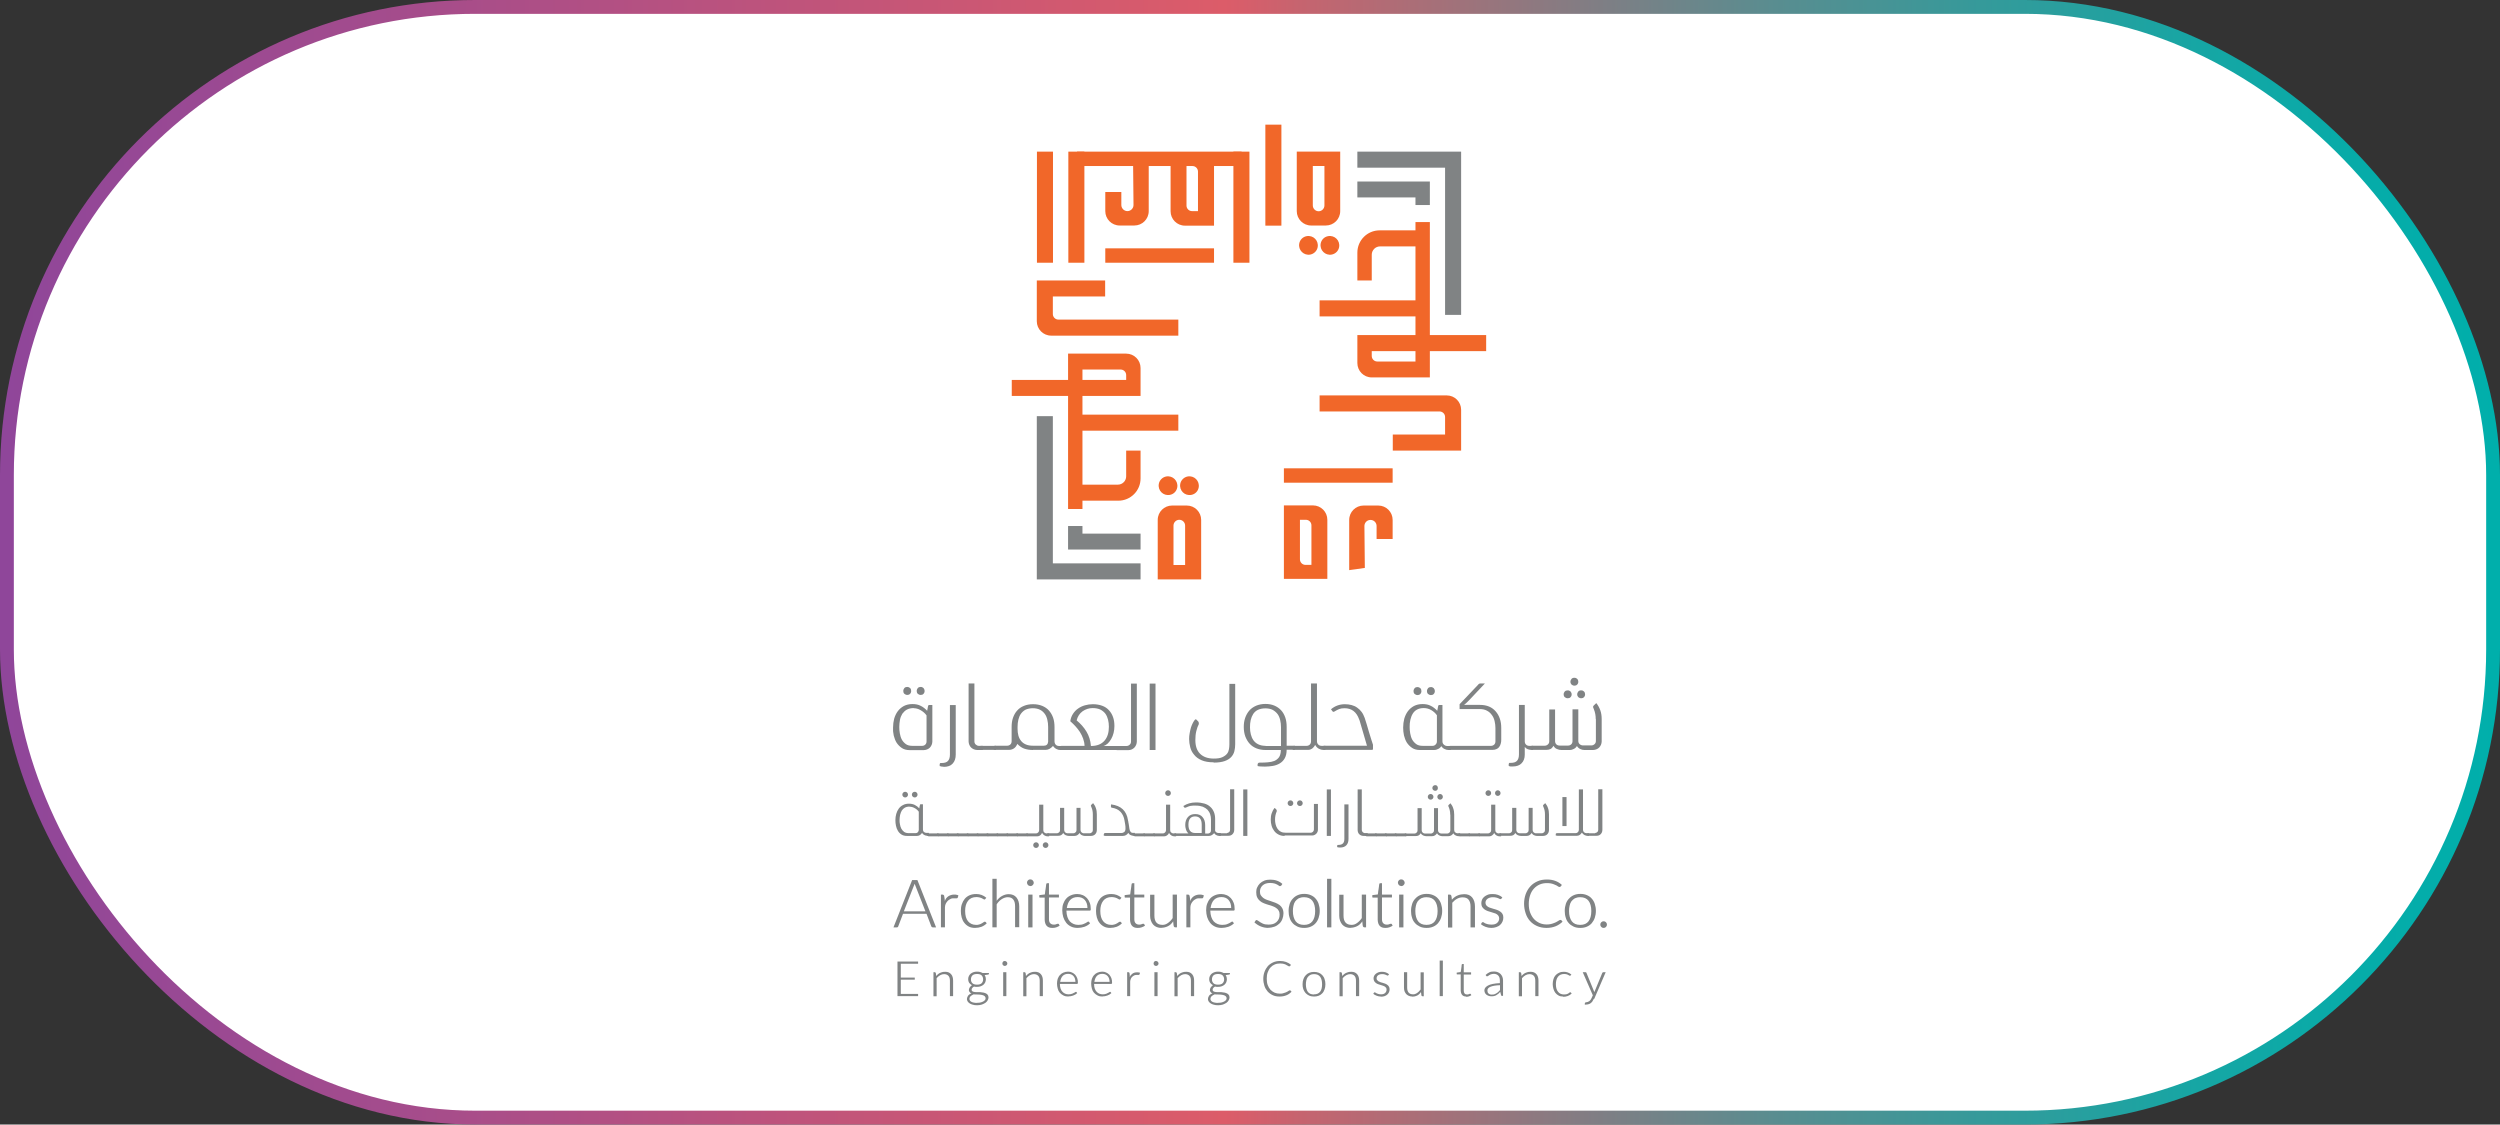 <svg xmlns="http://www.w3.org/2000/svg" xmlns:xlink="http://www.w3.org/1999/xlink" id="a" width="180.7" height="81.28" viewBox="0 0 180.7 81.28"><rect x="0" y="0" width="180.7" height="81.28" fill="#333333" stroke="none"/><defs><linearGradient id="b" x1="0" y1="556.64" x2="180.7" y2="556.64" gradientTransform="translate(0 -516)" gradientUnits="userSpaceOnUse"><stop offset="0" stop-color="#8f469a"></stop><stop offset=".16" stop-color="#a44c8c"></stop><stop offset=".49" stop-color="#dc5c69"></stop><stop offset=".52" stop-color="#c6646f"></stop><stop offset=".62" stop-color="#8a7a81"></stop><stop offset=".71" stop-color="#598d90"></stop><stop offset=".8" stop-color="#329b9b"></stop><stop offset=".88" stop-color="#16a6a4"></stop><stop offset=".95" stop-color="#05aca9"></stop><stop offset="1" stop-color="#00afab"></stop></linearGradient><clipPath id="c"><rect x="64.55" y="8.62" width="51.6" height="64.04" fill="none"></rect></clipPath></defs><rect x=".5" y=".5" width="179.7" height="80.28" rx="33.84" ry="33.84" fill="#fff" stroke="url(#b)" stroke-miterlimit="10"></rect><g clip-path="url(#c)"><path d="M95.94,41.84h-3.14v-5.31h2.1c.58,0,1.04.47,1.04,1.04v4.27ZM94.36,40.83h.43v-2.86c0-.22-.18-.4-.4-.4h-.43v2.86c0,.22.18.4.4.4" fill="#f16729"></path><path d="M86.82,41.88h-3.14v-4.3c0-.58.47-1.04,1.04-1.04h1.06c.58,0,1.04.47,1.04,1.04v4.3ZM84.83,40.84h.83v-2.85c0-.23-.19-.42-.42-.42s-.42.19-.42.42v2.85Z" fill="#f16729"></path><path d="M97.52,41.2v-3.62c0-.58.47-1.04,1.04-1.04h1.06c.58,0,1.04.47,1.04,1.04v1.38h-1.16v-.94c0-.24-.19-.44-.44-.44s-.44.2-.44.44l.03,3.03-1.15.16Z" fill="#f16729"></path><path d="M86.11,35.77c-.48.09-.89-.32-.8-.8.05-.27.27-.48.53-.53.47-.09.89.32.8.8-.05.27-.26.48-.53.53" fill="#f16729"></path><path d="M84.56,35.77c-.48.09-.89-.32-.8-.8.05-.27.27-.48.53-.53.47-.09.89.32.8.8-.05.27-.26.48-.53.53" fill="#f16729"></path><path d="M74.94,20.27h4.94v1.16h-3.78v1.27c0,.22.18.4.4.4h8.67v1.16h-9.19c-.58,0-1.04-.47-1.04-1.04v-2.94Z" fill="#f16729"></path><path d="M77.2,25.56h4.2c.58,0,1.04.47,1.04,1.04v2.02h-4.2v8.17h-1.04v-8.17h-4.07v-1.16h4.07v-1.9ZM81.4,27.46v-.35c0-.22-.18-.4-.4-.4h-2.76v.75h3.16Z" fill="#f16729"></path><path d="M81.4,32.57h1.04v2.01c0,.89-.72,1.61-1.61,1.61h-3.44v-1.16h3.41c.33,0,.6-.27.6-.6v-1.86Z" fill="#f16729"></path><polygon points="74.94 30.08 76.1 30.08 76.1 40.72 82.44 40.72 82.44 41.88 74.94 41.88 74.94 30.08" fill="#808384"></polygon><polygon points="77.2 38.02 78.24 38.02 78.24 38.57 82.44 38.57 82.44 39.72 77.2 39.72 77.2 38.02" fill="#808384"></polygon><rect x="77.62" y="29.97" width="7.55" height="1.16" fill="#f16729"></rect><rect x="92.8" y="33.85" width="7.86" height="1.04" fill="#f16729"></rect><rect x="77.22" y="10.96" width="1.16" height="8.03" fill="#f16729"></rect><rect x="74.95" y="10.96" width="1.16" height="8.03" fill="#f16729"></rect><rect x="89.15" y="10.96" width="1.16" height="8.03" fill="#f16729"></rect><rect x="91.46" y="9.01" width="1.16" height="7.3" fill="#f16729"></rect><rect x="77.85" y="10.96" width="11.89" height="1.04" fill="#f16729"></rect><path d="M84.61,11h3.14v5.31h-2.1c-.58,0-1.04-.47-1.04-1.04v-4.27ZM86.19,12h-.43v2.86c0,.22.18.4.4.4h.43v-2.86c0-.22-.18-.4-.4-.4" fill="#f16729"></path><path d="M93.73,10.96h3.14v4.3c0,.58-.47,1.04-1.04,1.04h-1.06c-.58,0-1.04-.47-1.04-1.04v-4.3ZM95.72,12h-.83v2.85c0,.23.19.42.42.42s.42-.19.42-.42v-2.85Z" fill="#f16729"></path><path d="M83.03,11.64v3.62c0,.58-.47,1.04-1.04,1.04h-1.06c-.58,0-1.04-.47-1.04-1.04v-1.38h1.16v.94c0,.24.2.44.44.44s.44-.2.44-.44l-.03-3.03,1.15-.16Z" fill="#f16729"></path><path d="M94.44,17.07c.48-.09.89.32.8.8-.05.27-.27.48-.53.53-.47.09-.89-.32-.8-.8.05-.27.26-.48.53-.53" fill="#f16729"></path><path d="M95.99,17.07c.48-.09.89.32.8.8-.05.27-.27.48-.53.53-.47.09-.89-.32-.8-.8.05-.27.26-.48.53-.53" fill="#f16729"></path><path d="M105.61,32.57h-4.94v-1.16h3.78v-1.27c0-.22-.18-.4-.4-.4h-8.67v-1.16h9.19c.58,0,1.04.47,1.04,1.04v2.94Z" fill="#f16729"></path><path d="M103.35,27.28h-4.2c-.58,0-1.04-.47-1.04-1.04v-2.02h4.2v-8.17h1.04v8.17h4.07v1.16h-4.07v1.9ZM99.15,25.38v.35c0,.22.18.4.4.4h2.76v-.75h-3.16Z" fill="#f16729"></path><path d="M99.15,20.27h-1.04v-2.01c0-.89.72-1.61,1.61-1.61h3.44v1.16h-3.41c-.33,0-.6.27-.6.6v1.86Z" fill="#f16729"></path><polygon points="105.61 22.76 104.45 22.76 104.45 12.12 98.11 12.12 98.11 10.96 105.61 10.96 105.61 22.76" fill="#808384"></polygon><polygon points="103.35 14.82 102.31 14.82 102.31 14.27 98.11 14.27 98.11 13.12 103.35 13.12 103.35 14.82" fill="#808384"></polygon><rect x="95.38" y="21.71" width="7.55" height="1.16" fill="#f16729"></rect><rect x="79.89" y="17.95" width="7.86" height="1.04" fill="#f16729"></rect><path d="M64.55,52.59c0-.22.03-.44.08-.64.06-.2.14-.38.26-.54.12-.16.26-.28.44-.38.18-.09.38-.14.62-.14s.43.04.6.13c.17.08.33.21.47.36,0,0,0-.02,0-.04,0-.02.01-.05.02-.09,0-.03.01-.07.02-.11,0-.04.02-.07.02-.1,0-.02.01-.04.03-.06.01-.02.03-.02.05-.02h.23v2.64c0,.08-.02.16-.05.24-.03.08-.08.14-.13.2-.05.05-.12.1-.2.13-.08.03-.16.05-.24.05h-1.02c-.22,0-.41-.05-.56-.15-.15-.1-.28-.23-.38-.38-.1-.16-.16-.33-.21-.52-.04-.19-.06-.38-.06-.57M66.05,51.18c-.2,0-.37.04-.5.11-.13.07-.24.18-.33.3-.08.13-.14.28-.17.44-.03.17-.05.34-.05.52,0,.14.01.3.04.46.03.16.07.31.14.44.07.13.17.24.29.33.12.09.28.13.48.13h.7c.09,0,.17-.03.23-.09.06-.06.09-.14.09-.22v-1.89c-.11-.16-.26-.28-.43-.38-.17-.1-.34-.14-.5-.14M65.58,50.23c-.08,0-.15-.03-.21-.08-.06-.06-.08-.12-.08-.2,0-.09.03-.16.08-.22.06-.06.13-.08.21-.08.07,0,.14.03.2.08.06.06.08.13.08.22,0,.08-.03.15-.08.2-.06.06-.12.08-.2.08M66.55,50.23c-.08,0-.15-.03-.21-.08-.06-.06-.08-.12-.08-.2,0-.09.03-.16.08-.22.06-.06.13-.08.21-.08s.14.03.2.08c.05.06.08.13.08.22,0,.08-.03.15-.08.2-.05.06-.12.08-.2.08" fill="#808384"></path><path d="M68.21,55.42c-.11,0-.21-.02-.29-.05v-.14c.02-.05.03-.08.06-.08.03,0,.06,0,.09,0,.21,0,.36-.05.45-.15.09-.1.14-.25.14-.46v-3.58h.42v3.58c0,.27-.07.49-.22.65-.14.16-.36.24-.66.24" fill="#808384"></path><path d="M71.05,54.21h-.42c-.08,0-.16-.02-.24-.05-.08-.03-.14-.08-.2-.13-.05-.05-.1-.12-.13-.2-.03-.08-.05-.16-.05-.24v-4.19h.42v4.19c0,.09.03.16.1.23.07.06.14.09.23.09h.28v.29Z" fill="#808384"></path><path d="M70.92,54.21s-.05,0-.08-.01c-.03,0-.04-.02-.04-.05v-.18s.01-.04.04-.05c.03,0,.05-.01.08-.01h1.07v.29h-1.07Z" fill="#808384"></path><path d="M74.66,54.21c-.21,0-.41-.03-.6-.09-.19-.06-.36-.18-.53-.35-.06.15-.14.26-.25.33-.11.07-.23.1-.34.1h-1.01s-.05,0-.07-.01c-.03,0-.04-.02-.04-.05v-.18s.02-.04.05-.05c.03,0,.05-.01.07-.01h.86c.09,0,.16-.03.23-.09.06-.06.09-.14.09-.23v-1.04c0-.24.03-.46.1-.66s.17-.38.3-.52c.13-.15.29-.26.49-.34.19-.08.41-.12.66-.12s.46.04.66.12c.19.08.36.19.49.34.13.15.23.32.3.52.07.2.1.43.1.68v1.02c0,.1.03.18.09.25.06.06.14.09.24.09h.25v.29h-.17c-.09,0-.18-.02-.27-.07-.1-.05-.18-.12-.25-.22-.17.19-.35.28-.52.28h-.94ZM74.66,51.19c-.2,0-.38.04-.52.1-.14.07-.25.17-.34.29-.09.12-.15.27-.19.43-.04.17-.06.34-.06.53v.14c0,.18.02.34.06.49.04.15.11.28.2.39.09.11.2.19.34.25.14.06.31.09.5.09h.81c.18,0,.28-.1.3-.29v-1.07c0-.18-.02-.36-.06-.52-.04-.17-.1-.31-.19-.43-.09-.12-.2-.22-.34-.29-.14-.07-.32-.11-.53-.11" fill="#808384"></path><path d="M78.39,53.92c0-.18-.04-.36-.1-.53-.06-.17-.14-.33-.24-.49-.1-.15-.21-.29-.33-.42-.12-.13-.24-.24-.36-.35.03-.21.1-.39.2-.54.1-.15.22-.28.37-.38.14-.1.31-.18.49-.23.18-.05.37-.08.57-.08.25,0,.48.04.67.11.2.07.36.18.49.32.13.14.23.3.3.5.07.19.1.41.1.65,0,.17-.02.34-.06.5-.04.16-.1.31-.17.43-.07.13-.16.24-.25.33-.1.09-.2.15-.31.18h1.02v.29h-4.03s-.05,0-.08-.01c-.03,0-.04-.02-.04-.05v-.18s.01-.04.04-.05c.03,0,.05-.01.07-.01h1.63ZM78.85,53.92c.44,0,.76-.13.98-.38.22-.25.32-.59.32-1.01,0-.18-.02-.35-.06-.51-.04-.16-.1-.3-.19-.43-.09-.12-.21-.22-.36-.3-.15-.07-.34-.11-.56-.11-.27,0-.51.08-.73.23-.22.16-.36.38-.43.66.29.24.53.51.71.81s.29.64.32,1.02" fill="#808384"></path><path d="M81.42,53.92c.09,0,.16-.03.23-.09.07-.06.1-.14.1-.23v-4.19h.42v4.19c0,.08-.02.16-.05.24-.03.08-.08.14-.13.2-.05.05-.12.1-.19.13-.07.03-.15.05-.24.05h-.81s-.05,0-.08-.01c-.03,0-.04-.02-.04-.05v-.18s.01-.04.04-.05c.03,0,.05-.01.08-.01h.67Z" fill="#808384"></path><rect x="83.1" y="49.41" width=".42" height="4.8" fill="#808384"></rect><path d="M87.71,55.1c-.34,0-.63-.05-.86-.15-.23-.1-.41-.23-.54-.4-.14-.16-.23-.34-.28-.54-.05-.2-.08-.4-.08-.59,0-.14.01-.29.04-.43.02-.14.06-.28.09-.4.04-.13.09-.24.14-.34.05-.1.11-.19.17-.25h.07l.15.15s.04.06.04.1c0,.01,0,.03,0,.04,0,.01,0,.03,0,.05-.07.13-.13.3-.18.5-.05.2-.07.42-.07.65,0,.43.11.76.34.99.23.23.56.35.99.35.27,0,.47-.03.62-.1.15-.07.26-.15.34-.25.08-.1.12-.21.14-.33.02-.12.03-.23.03-.34v-4.38h.42v4.37c0,.17-.02.34-.06.5-.04.16-.12.3-.23.42s-.27.22-.47.29c-.2.07-.46.11-.78.11" fill="#808384"></path><path d="M92.59,54.21h-1.12c-.24,0-.46-.04-.66-.12-.19-.08-.36-.19-.49-.34-.13-.14-.23-.32-.31-.52-.07-.2-.11-.43-.11-.68s.03-.45.1-.66c.07-.2.17-.38.3-.53.13-.15.29-.26.49-.35.19-.08.42-.13.67-.13s.46.04.65.12c.19.08.35.19.49.34.13.14.23.32.3.52.07.2.1.43.1.68v1.36h.59v.29h-.59c0,.26-.05.46-.14.62-.09.16-.21.28-.36.37-.15.09-.32.15-.5.18-.19.03-.38.05-.57.05-.11,0-.21,0-.31-.01-.1,0-.17-.02-.22-.03v-.14s.03-.07.05-.08c.02-.02.06-.03.13-.03.19,0,.38,0,.55-.02.18-.01.34-.05.48-.1.14-.06.25-.15.34-.27.08-.12.13-.3.13-.52M91.47,53.92h1.12v-1.36c0-.18-.02-.36-.06-.52-.04-.17-.1-.31-.19-.43-.09-.12-.21-.22-.35-.3-.14-.07-.32-.11-.53-.11s-.39.04-.54.11-.26.18-.34.3c-.08.13-.14.27-.18.44-.04.17-.05.35-.05.53s.02.34.06.5c.04.16.1.3.19.43.09.12.2.22.35.29.14.07.32.11.53.11" fill="#808384"></path><path d="M93.55,54.21s-.05,0-.08-.01c-.03,0-.04-.02-.04-.05v-.18s.01-.04.04-.05c.03,0,.05-.01.08-.01h.89c.09,0,.16-.03.23-.09.06-.06.09-.14.09-.23v-4.19h.43v4.17c0,.1.03.18.1.25.06.06.14.09.24.09h.27v.29h-.18c-.1,0-.2-.03-.31-.09-.1-.06-.19-.15-.25-.27-.06.12-.14.21-.22.27-.09.06-.18.09-.27.09h-1.01Z" fill="#808384"></path><path d="M98.81,53.92c-.07-.26-.14-.5-.21-.72-.06-.22-.12-.41-.17-.58-.05-.17-.09-.3-.12-.41-.03-.11-.05-.18-.07-.21-.19-.54-.54-.81-1.06-.81-.15,0-.28.02-.38.06-.1.04-.22.1-.35.18-.02.01-.04.02-.07.02-.02,0-.04,0-.06-.03,0-.01-.03-.04-.06-.08-.03-.04-.05-.07-.06-.07.28-.24.62-.37,1.01-.37.17,0,.32.02.48.06.15.04.29.1.41.19.12.08.23.19.32.31.09.12.16.27.22.43.03.1.08.25.14.44.06.19.11.38.17.58.06.2.11.38.17.55.05.17.09.29.12.37v.32s-.02.05-.06.05h-3.45s-.05,0-.08-.01c-.03,0-.04-.02-.04-.05v-.18s.02-.04.05-.05.05-.01.07-.01h3.07Z" fill="#808384"></path><path d="M104.18,53.92c-.05.09-.12.16-.22.21-.09.05-.19.08-.31.08h-1.02c-.22,0-.41-.05-.56-.15-.15-.1-.28-.23-.38-.38-.1-.16-.16-.33-.21-.52-.04-.19-.06-.38-.06-.57,0-.22.03-.44.08-.64.06-.2.14-.38.26-.54.12-.16.26-.28.44-.38.18-.09.38-.14.62-.14s.43.04.6.13c.17.08.33.21.47.36,0,0,0-.02,0-.04,0-.02.01-.05.02-.09,0-.03.01-.07.02-.11,0-.04.02-.07.02-.1,0-.02.01-.04.03-.06.01-.02.03-.02.05-.02h.23v2.62c0,.1.03.18.1.24.06.06.14.1.24.1h.27v.29h-.18c-.09,0-.18-.02-.28-.07-.1-.05-.18-.12-.25-.22M102.9,51.18c-.19,0-.35.04-.48.11s-.23.17-.31.3c-.08.13-.13.28-.17.44-.04.17-.05.34-.05.52,0,.14.01.3.04.46.03.16.07.31.14.44.07.13.17.24.29.33.12.09.28.13.48.13h.7c.09,0,.17-.03.23-.1.06-.06.09-.14.09-.22v-1.89c-.11-.16-.25-.28-.42-.38-.17-.1-.35-.14-.53-.14M102.46,50.24c-.08,0-.15-.03-.21-.08-.06-.06-.08-.12-.08-.2,0-.09.03-.16.08-.22.06-.06.13-.08.21-.08.07,0,.14.03.2.08.06.06.08.13.08.22,0,.08-.03.15-.08.2-.06.06-.12.08-.2.08M103.43,50.24c-.08,0-.15-.03-.21-.08-.06-.06-.08-.12-.08-.2,0-.09.03-.16.08-.22.06-.06.13-.08.21-.08s.14.03.2.08c.05.06.08.13.08.22,0,.08-.03.15-.08.2-.05.06-.12.08-.2.08" fill="#808384"></path><path d="M104.72,53.97s.01-.04.04-.05c.03,0,.05-.01.08-.01h2.93c.09,0,.16-.03.23-.09.06-.06.09-.14.09-.23v-.96c0-.17-.02-.34-.06-.51-.04-.17-.1-.31-.2-.44-.09-.13-.21-.24-.35-.31-.14-.08-.32-.12-.53-.12h-1.45v-.35l1.33-1.4c.05-.07.11-.1.17-.1h.33l-1.13,1.2s-.07.08-.13.13c-.05.06-.14.13-.25.22h1.16c.24,0,.46.04.65.12.19.08.35.2.48.35.13.15.23.32.3.53.07.2.1.43.1.67v.86c0,.1-.01.19-.04.28-.02.09-.06.16-.11.23-.05.07-.11.12-.19.15-.08.04-.17.06-.28.06h-3.06s-.05,0-.07-.01c-.03,0-.04-.02-.04-.05v-.18Z" fill="#808384"></path><path d="M110.21,53.58c0,.1.03.18.09.24.06.06.14.09.24.09h.27v.29h-.16c-.07,0-.15-.02-.23-.05-.08-.03-.15-.08-.21-.16v.29c0,.06,0,.11,0,.16s0,.09,0,.11c0,.26-.08.47-.23.62-.14.15-.36.23-.64.23-.05,0-.1,0-.15,0-.05,0-.1-.02-.14-.04v-.14c.02-.05.03-.08.06-.08s.06,0,.09,0c.21,0,.36-.05.45-.15.09-.1.14-.25.14-.46v-3.58h.42v2.62Z" fill="#808384"></path><path d="M115.34,51.99c0-.26-.04-.5-.14-.74-.02-.05-.04-.09-.05-.13-.01-.04,0-.08.04-.12l.19-.18c.13.16.22.33.29.52s.1.41.1.65v1.6c0,.08-.02.16-.05.24-.03.08-.08.14-.13.2-.05.05-.12.1-.2.13-.08.03-.16.05-.24.05h-.64c-.09,0-.19-.02-.29-.07-.1-.05-.18-.12-.24-.22-.05.09-.12.16-.22.21-.09.05-.19.08-.3.08h-.61c-.1,0-.2-.02-.31-.07-.11-.04-.19-.12-.25-.23-.07.11-.14.19-.22.23-.08.04-.18.06-.29.06h-1.02s-.05,0-.08-.01c-.03,0-.04-.02-.04-.05v-.18s.02-.04.05-.05c.03,0,.05-.01.07-.01h.89c.09,0,.16-.03.23-.09.07-.06.1-.14.1-.23v-2.3h.42v2.28c0,.1.03.18.09.24.06.06.14.09.25.09h.6c.09,0,.16-.03.23-.09.06-.06.09-.14.09-.23v-2.3h.42v2.28c0,.1.03.18.1.24.07.06.15.09.25.09h.59c.09,0,.16-.03.23-.09.07-.06.1-.14.1-.23v-1.6ZM113.32,50.47c-.09,0-.16-.03-.22-.08-.06-.06-.08-.12-.08-.2,0-.08.03-.15.08-.21.06-.06.13-.08.22-.08.08,0,.14.03.2.08.05.06.08.13.08.21,0,.08-.03.15-.08.2-.05.06-.12.08-.2.08M113.8,49.56c-.08,0-.15-.03-.21-.08-.05-.06-.08-.12-.08-.2,0-.08.03-.15.08-.21.05-.06.12-.08.21-.08s.15.03.2.08c.06.06.08.13.08.21s-.03.15-.08.2c-.06.06-.12.08-.2.08M114.29,50.47c-.08,0-.15-.03-.21-.08-.05-.06-.08-.12-.08-.2,0-.08.03-.15.08-.21.05-.06.12-.08.21-.08s.15.03.2.08c.06.06.08.13.08.21,0,.08-.03.15-.08.2-.06.06-.12.08-.2.08" fill="#808384"></path><path d="M66.64,60.21c-.04.06-.09.11-.15.15-.06.04-.14.06-.21.06h-.72c-.16,0-.29-.03-.4-.1-.11-.07-.2-.16-.26-.27-.07-.11-.11-.23-.14-.37-.03-.13-.04-.27-.04-.4,0-.16.02-.3.06-.45.04-.14.1-.27.18-.38s.18-.2.31-.26c.12-.07.27-.1.43-.1s.3.03.42.09c.12.06.23.14.33.25,0,0,0-.01,0-.03,0-.02,0-.04.01-.06,0-.02,0-.05.02-.08,0-.03.01-.05.01-.07,0-.02,0-.03.02-.04,0-.01.02-.02.04-.02h.16v1.83c0,.07.02.13.07.17.04.04.1.07.17.07h.19v.21h-.13c-.06,0-.13-.02-.19-.05-.07-.03-.13-.08-.17-.16M65.74,58.3c-.13,0-.25.03-.34.08-.09.05-.16.12-.22.21-.05.09-.09.19-.12.31-.02.12-.04.24-.04.37,0,.1,0,.21.03.32.02.11.05.22.1.31.05.09.12.17.2.23.09.06.2.09.34.09h.49c.06,0,.12-.02.16-.07.04-.04.07-.1.07-.16v-1.32c-.08-.11-.18-.2-.3-.26-.12-.07-.24-.1-.37-.1M65.43,57.64c-.06,0-.11-.02-.15-.06-.04-.04-.06-.09-.06-.14,0-.06.02-.11.06-.15.04-.04.09-.06.15-.06.05,0,.1.02.14.06.04.04.06.09.06.15,0,.05-.02.1-.06.14-.04.04-.09.06-.14.06M66.12,57.64c-.06,0-.11-.02-.15-.06-.04-.04-.06-.09-.06-.14,0-.06.02-.11.06-.15.04-.04.09-.06.15-.06s.1.02.14.06c.04.04.06.09.06.15,0,.05-.02.1-.06.14-.04.04-.08.06-.14.06" fill="#808384"></path><path d="M67.09,60.42s-.04,0-.05,0c-.02,0-.03-.02-.03-.03v-.12s0-.03.03-.03c.02,0,.04,0,.05,0h.75v.21h-.75Z" fill="#808384"></path><path d="M67.81,60.42s-.04,0-.05,0c-.02,0-.03-.02-.03-.03v-.12s0-.03.03-.03c.02,0,.04,0,.05,0h.75v.21h-.75Z" fill="#808384"></path><path d="M68.53,60.42s-.04,0-.05,0c-.02,0-.03-.02-.03-.03v-.12s0-.03.03-.03c.02,0,.04,0,.05,0h.75v.21h-.75Z" fill="#808384"></path><path d="M69.24,60.42s-.04,0-.05,0c-.02,0-.03-.02-.03-.03v-.12s0-.03.03-.03c.02,0,.04,0,.05,0h.75v.21h-.75Z" fill="#808384"></path><path d="M69.96,60.42s-.04,0-.05,0c-.02,0-.03-.02-.03-.03v-.12s0-.03.03-.03c.02,0,.04,0,.05,0h.75v.21h-.75Z" fill="#808384"></path><path d="M70.68,60.42s-.04,0-.05,0c-.02,0-.03-.02-.03-.03v-.12s0-.03.03-.03c.02,0,.04,0,.05,0h.75v.21h-.75Z" fill="#808384"></path><path d="M71.39,60.42s-.04,0-.05,0c-.02,0-.03-.02-.03-.03v-.12s0-.03.03-.03c.02,0,.04,0,.05,0h.75v.21h-.75Z" fill="#808384"></path><path d="M72.11,60.42s-.04,0-.05,0c-.02,0-.03-.02-.03-.03v-.12s0-.03.03-.03c.02,0,.04,0,.05,0h.75v.21h-.75Z" fill="#808384"></path><path d="M72.83,60.42s-.04,0-.05,0c-.02,0-.03-.02-.03-.03v-.12s0-.03.03-.03c.02,0,.04,0,.05,0h.75v.21h-.75Z" fill="#808384"></path><path d="M73.54,60.42s-.04,0-.05,0c-.02,0-.03-.02-.03-.03v-.12s0-.03.03-.03c.02,0,.04,0,.05,0h.75v.21h-.75Z" fill="#808384"></path><path d="M74.26,60.42s-.03,0-.05,0c-.02,0-.03-.02-.03-.03v-.12s0-.03.03-.03c.02,0,.04,0,.05,0h.62c.06,0,.11-.02.16-.07.04-.04.07-.1.07-.16v-1.85h.3v1.84c0,.07.02.13.07.17.04.04.1.07.17.07h.18v.21h-.12c-.07,0-.14-.02-.21-.06-.07-.04-.13-.1-.18-.19-.04.09-.09.15-.15.19-.06.04-.12.06-.19.06h-.71ZM74.89,61.29c-.06,0-.11-.02-.15-.06-.04-.04-.06-.09-.06-.14,0-.06.02-.11.06-.15.04-.04.09-.06.15-.06.05,0,.1.02.14.06.04.04.06.09.06.15,0,.05-.02.1-.06.14-.04.04-.09.06-.14.06M75.58,61.29c-.06,0-.11-.02-.15-.06-.04-.04-.06-.09-.06-.14,0-.06.02-.11.06-.15.04-.04.09-.06.15-.06.05,0,.1.02.14.06.04.04.06.09.06.15,0,.05-.02.1-.06.14-.04.04-.09.06-.14.06" fill="#808384"></path><path d="M78.99,58.87c0-.19-.03-.36-.1-.52-.02-.04-.03-.07-.04-.1,0-.03,0-.05.03-.08l.13-.12c.09.11.16.23.2.36.05.13.07.29.07.46v1.12c0,.06-.01.11-.03.17-.02.05-.05.1-.09.14-.04.04-.08.07-.14.09-.05.02-.11.03-.17.03h-.45c-.06,0-.13-.02-.2-.05-.07-.03-.13-.09-.17-.16-.04.06-.09.11-.15.15-.06.04-.13.06-.21.06h-.42c-.07,0-.14-.02-.22-.05-.07-.03-.13-.08-.18-.16-.05.08-.1.13-.16.16-.06.03-.13.04-.21.04h-.71s-.03,0-.05,0-.03-.02-.03-.03v-.12s.01-.03.03-.03c.02,0,.04,0,.05,0h.62c.06,0,.11-.02.16-.07.05-.04.07-.1.07-.16v-1.61h.3v1.6c0,.07.02.12.07.17.04.04.1.07.17.07h.42c.06,0,.11-.02.16-.07.05-.04.07-.1.07-.16v-1.61h.29v1.6c0,.07.02.12.07.17.05.04.1.07.17.07h.42c.06,0,.11-.02.16-.07.05-.04.07-.1.07-.16v-1.12Z" fill="#808384"></path><path d="M79.79,60.29c0-.05.04-.08.1-.08h1.15c.1,0,.17-.03.23-.08.05-.05.08-.13.08-.23s0-.21-.02-.3c-.02-.09-.03-.19-.05-.29-.04-.26-.14-.47-.29-.63-.15-.16-.36-.26-.63-.3-.02,0-.04-.02-.05-.03-.01-.01-.02-.03-.01-.06,0-.02,0-.04,0-.05,0-.02,0-.03,0-.05,0-.02.01-.03.01-.05.36.05.64.16.84.35s.33.45.38.79c0,0,0,.04.02.09,0,.05.02.11.03.17.01.06.02.12.03.19.01.06.02.11.02.15.01.1.04.17.08.23.04.06.1.09.18.09h.14v.21h-.11c-.06,0-.13-.02-.2-.05s-.13-.09-.17-.16c-.04.07-.09.12-.16.16-.07.04-.14.06-.23.06h-1.17s-.07,0-.1,0c-.04,0-.07-.01-.11-.02v-.1Z" fill="#808384"></path><path d="M82,60.42s-.04,0-.05,0c-.02,0-.03-.02-.03-.03v-.12s0-.03.03-.03c.02,0,.04,0,.05,0h.75v.21h-.75Z" fill="#808384"></path><path d="M82.72,60.42s-.04,0-.05,0c-.02,0-.03-.02-.03-.03v-.12s0-.03.03-.03c.02,0,.04,0,.05,0h.75v.21h-.75Z" fill="#808384"></path><path d="M83.43,60.42s-.03,0-.05,0c-.02,0-.03-.02-.03-.03v-.12s.01-.03.03-.03c.02,0,.04,0,.05,0h.62c.06,0,.11-.02.16-.07.04-.04.07-.1.07-.16v-1.85h.3v1.84c0,.07.02.13.07.17.04.04.1.07.17.07h.19v.21h-.13c-.07,0-.14-.02-.21-.06-.07-.04-.13-.1-.17-.19-.04.09-.09.15-.16.19-.06.04-.13.06-.19.06h-.71ZM84.43,57.53c-.06,0-.11-.02-.15-.06-.04-.04-.06-.09-.06-.14,0-.06.02-.11.06-.15.04-.04.09-.06.15-.06.05,0,.1.02.14.06.04.04.06.09.06.15s-.02.1-.06.14c-.04.04-.09.06-.14.06" fill="#808384"></path><path d="M87.82,59.97c0,.07.02.13.07.17.04.04.1.07.17.07h.18v.21h-.12c-.06,0-.13-.02-.19-.05-.07-.03-.13-.08-.17-.15-.12.13-.24.2-.37.2h-2.43s-.03,0-.05,0c-.02,0-.03-.02-.03-.03v-.12s0-.03.03-.03c.02,0,.04,0,.05,0h.94s-.08-.08-.11-.13-.05-.11-.07-.16c-.02-.06-.03-.11-.04-.17,0-.06-.01-.11-.01-.15,0-.23.06-.42.19-.57.13-.15.3-.22.53-.22s.41.07.53.22c.13.15.19.34.19.58v.61h.19c.06,0,.11-.02.16-.06.05-.04.07-.1.07-.17v-.79c0-.13-.02-.26-.06-.38-.04-.12-.11-.23-.19-.32-.09-.09-.2-.16-.34-.22-.14-.05-.3-.08-.49-.08-.08,0-.15,0-.22,0-.06,0-.12.01-.18.02-.06.01-.11.03-.17.05-.06.02-.12.05-.19.08-.01,0-.03,0-.05,0s-.03,0-.04-.02l-.07-.1c.26-.17.56-.26.92-.26.23,0,.42.03.6.08.17.05.32.13.43.24.12.1.2.23.26.37.06.15.09.31.09.49v.8ZM86.86,60.21v-.6c0-.4-.16-.6-.48-.6s-.48.2-.48.6.16.6.49.6h.47Z" fill="#808384"></path><path d="M88.68,60.21c.06,0,.11-.02.16-.07.05-.04.07-.1.07-.16v-2.93h.3v2.93c0,.06-.01.11-.03.17-.02.05-.05.1-.09.14-.04.04-.08.07-.13.09-.05.02-.11.03-.17.03h-.57s-.04,0-.05,0c-.02,0-.03-.02-.03-.03v-.12s0-.03.03-.03c.02,0,.04,0,.05,0h.47Z" fill="#808384"></path><rect x="89.86" y="57.06" width=".3" height="3.36" fill="#808384"></rect><path d="M92.84,60.42c-.16,0-.3-.03-.43-.1-.12-.06-.23-.15-.31-.26-.08-.11-.15-.23-.19-.38-.04-.14-.06-.29-.06-.45s.02-.31.07-.45c.05-.14.11-.26.19-.37h.04l.11.11s.04.08.02.13c-.08.18-.12.38-.12.58,0,.12.01.24.04.35.03.12.07.22.13.31.06.09.14.17.24.22.1.06.22.08.36.08h1.81c.06,0,.11-.02.16-.07.04-.04.07-.1.07-.16v-1.85h.29v1.85c0,.12-.04.22-.12.3-.08.08-.18.13-.3.13h-1.98ZM93.28,58.26c-.06,0-.11-.02-.15-.06-.04-.04-.06-.09-.06-.14,0-.06.02-.11.06-.15.04-.04.09-.06.15-.06.05,0,.1.02.14.06.04.04.06.09.06.15,0,.05-.02.1-.06.14-.04.04-.09.06-.14.06M93.96,58.26c-.06,0-.11-.02-.15-.06-.04-.04-.06-.09-.06-.14,0-.06.02-.11.06-.15.04-.04.09-.06.15-.06s.1.02.14.06c.04.04.06.09.06.15,0,.05-.02.1-.06.14-.04.04-.08.06-.14.06" fill="#808384"></path><rect x="95.9" y="57.06" width=".3" height="3.36" fill="#808384"></rect><path d="M96.86,61.26c-.08,0-.14-.01-.21-.03v-.1s.02-.06.04-.06c.02,0,.04,0,.06,0,.15,0,.25-.04.32-.11.07-.07.1-.18.1-.32v-2.5h.3v2.5c0,.19-.05.34-.15.45-.1.11-.25.17-.46.17" fill="#808384"></path><path d="M98.85,60.42h-.29c-.06,0-.11-.01-.17-.03-.05-.02-.1-.05-.14-.09-.04-.04-.07-.08-.09-.14-.02-.05-.03-.11-.03-.17v-2.93h.3v2.93c0,.06.02.11.07.16.05.04.1.07.16.07h.2v.21Z" fill="#808384"></path><path d="M98.75,60.42s-.04,0-.05,0c-.02,0-.03-.02-.03-.03v-.12s0-.03.03-.03c.02,0,.04,0,.05,0h.75v.21h-.75Z" fill="#808384"></path><path d="M99.47,60.42s-.04,0-.05,0c-.02,0-.03-.02-.03-.03v-.12s0-.03.03-.03c.02,0,.04,0,.05,0h.75v.21h-.75Z" fill="#808384"></path><path d="M100.18,60.42s-.04,0-.05,0c-.02,0-.03-.02-.03-.03v-.12s0-.03.03-.03c.02,0,.04,0,.05,0h.75v.21h-.75Z" fill="#808384"></path><path d="M100.9,60.42s-.04,0-.05,0c-.02,0-.03-.02-.03-.03v-.12s0-.03.03-.03c.02,0,.04,0,.05,0h.75v.21h-.75Z" fill="#808384"></path><path d="M104.82,58.87c0-.18-.03-.35-.1-.52-.02-.03-.03-.06-.04-.09,0-.03,0-.05.03-.08l.13-.12c.09.11.16.23.2.37.05.13.07.28.07.45v1.11c0,.07.02.13.07.17.04.04.1.07.17.07h.19v.21h-.13c-.06,0-.13-.02-.19-.05-.07-.03-.13-.08-.17-.16-.04.06-.09.11-.15.15-.06.04-.14.06-.21.06h-.45c-.06,0-.13-.02-.2-.05-.07-.03-.13-.08-.17-.16-.04.06-.09.11-.15.15-.06.04-.13.06-.21.06h-.42c-.07,0-.14-.02-.22-.05-.07-.03-.13-.08-.18-.16-.05.08-.1.13-.16.16-.06.03-.13.04-.21.04h-.71s-.03,0-.05,0c-.02,0-.03-.02-.03-.03v-.12s.01-.03.03-.03c.02,0,.04,0,.05,0h.62c.06,0,.11-.02.16-.07.05-.04.07-.1.07-.16v-1.61h.3v1.6c0,.07.02.12.07.17.04.04.1.07.17.07h.42c.06,0,.11-.02.16-.07.05-.04.07-.1.07-.16v-1.61h.29v1.6c0,.07.02.12.07.17.05.04.11.07.18.07h.41c.06,0,.11-.02.16-.07.05-.04.07-.1.07-.16v-1.12ZM103.41,57.8c-.06,0-.11-.02-.15-.06-.04-.04-.06-.09-.06-.14,0-.06.02-.11.06-.15.04-.04.09-.06.15-.06.05,0,.1.02.14.06.04.04.06.09.06.15,0,.05-.02.1-.06.14-.04.04-.09.06-.14.06M103.74,57.16c-.06,0-.11-.02-.15-.06-.04-.04-.06-.09-.06-.14,0-.06.02-.11.06-.15.04-.04.09-.06.15-.06s.11.02.14.06.05.09.05.15-.02.1-.05.14-.08.06-.14.06M104.09,57.8c-.06,0-.11-.02-.14-.06-.04-.04-.06-.09-.06-.14,0-.06.02-.11.06-.15.04-.04.09-.06.14-.06s.1.02.14.06c.04.04.06.09.06.15,0,.05-.02.1-.06.14-.04.04-.09.06-.14.06" fill="#808384"></path><path d="M105.5,60.42s-.04,0-.05,0c-.02,0-.03-.02-.03-.03v-.12s0-.03.03-.03c.02,0,.04,0,.05,0h.75v.21h-.75Z" fill="#808384"></path><path d="M106.22,60.42s-.04,0-.05,0c-.02,0-.03-.02-.03-.03v-.12s0-.03.03-.03c.02,0,.04,0,.05,0h.75v.21h-.75Z" fill="#808384"></path><path d="M106.93,60.42s-.03,0-.05,0-.03-.02-.03-.03v-.12s0-.03.03-.03c.02,0,.04,0,.05,0h.62c.06,0,.11-.02.16-.07.05-.04.07-.1.07-.16v-1.85h.3v1.84c0,.07.02.13.07.17.04.04.1.07.17.07h.18v.21h-.12c-.07,0-.14-.02-.21-.06-.07-.04-.13-.1-.17-.19-.04.09-.1.15-.16.19-.06.04-.13.06-.19.06h-.71ZM107.58,57.53c-.06,0-.11-.02-.15-.06-.04-.04-.06-.09-.06-.14,0-.06.02-.11.06-.15.04-.04.09-.06.15-.06.05,0,.1.02.14.06.04.04.06.09.06.15s-.02.1-.06.14c-.04.04-.09.06-.14.06M108.26,57.53c-.05,0-.1-.02-.14-.06-.04-.04-.06-.09-.06-.14,0-.06.02-.11.06-.15.04-.04.09-.06.14-.06s.1.02.14.06c.04.04.06.09.06.15s-.02.1-.06.14c-.04.04-.09.06-.14.06" fill="#808384"></path><path d="M111.67,58.87c0-.19-.03-.36-.1-.52-.02-.04-.03-.07-.04-.1,0-.03,0-.05.03-.08l.13-.12c.09.11.16.23.2.36.05.13.07.29.07.46v1.12c0,.06-.01.11-.03.17-.02.05-.05.1-.09.14-.04.04-.08.07-.14.09-.05.02-.11.03-.17.03h-.45c-.06,0-.13-.02-.2-.05-.07-.03-.13-.09-.17-.16-.04.06-.09.11-.15.15-.06.04-.13.06-.21.06h-.42c-.07,0-.14-.02-.22-.05-.07-.03-.13-.08-.18-.16-.05.08-.1.13-.16.16-.06.03-.13.04-.21.04h-.71s-.03,0-.05,0-.03-.02-.03-.03v-.12s.01-.03.03-.03c.02,0,.04,0,.05,0h.62c.06,0,.11-.02.16-.07.05-.04.07-.1.07-.16v-1.61h.3v1.6c0,.07.02.12.07.17.04.04.1.07.17.07h.42c.06,0,.11-.02.16-.07.05-.04.07-.1.07-.16v-1.61h.29v1.6c0,.07.02.12.07.17.05.04.1.07.17.07h.42c.06,0,.11-.02.16-.07.05-.04.07-.1.07-.16v-1.12Z" fill="#808384"></path><path d="M114.84,60.42h-.07c-.08,0-.16-.02-.24-.06-.08-.04-.14-.1-.19-.18-.1.16-.22.23-.36.23h-1.31s-.07,0-.11,0c-.04,0-.08-.01-.11-.02,0-.02,0-.03,0-.04,0-.01,0-.03,0-.04,0-.01,0-.03,0-.03,0-.02.02-.04.04-.05.02,0,.05-.01.08-.01h1.32c.06,0,.11-.02.16-.07.04-.04.07-.1.07-.16v-2.93h.3v2.92c0,.07.02.12.07.17.05.04.1.07.16.07h.19v.21ZM113.23,59.71h-.3v-2.1h.3v2.1Z" fill="#808384"></path><path d="M115.29,60.21c.06,0,.11-.02.16-.07.05-.04.07-.1.07-.16v-2.93h.3v2.93c0,.06-.01.11-.03.17-.02.05-.05.1-.09.14-.04.04-.08.07-.13.09-.05.02-.11.03-.17.03h-.57s-.04,0-.05,0c-.02,0-.03-.02-.03-.03v-.12s0-.03.03-.03c.02,0,.04,0,.05,0h.47Z" fill="#808384"></path><path d="M65.93,63.61h.38l1.35,3.42h-.25s-.07-.02-.09-.06l-.35-.92h-1.7l-.35.92s-.02.03-.03.04c-.01.01-.03.02-.06.02h-.25l1.35-3.42ZM65.33,65.87h1.56l-.78-1.99-.78,1.99Z" fill="#808384"></path><path d="M68.01,67.03v-2.37h.14s.08.03.09.08c0,.03.01.07.02.11,0,.04.01.09.02.13,0,.04,0,.08.01.11,0,.03,0,.05,0,.05.02-.08.06-.15.1-.21.05-.06.1-.11.16-.15.06-.04.13-.07.2-.09.07-.02.14-.03.21-.03.09,0,.15,0,.2.02.05.01.09.02.11.03,0,.02,0,.03-.01.05,0,.03-.01.05-.02.07-.01.07-.04.1-.09.1-.03,0-.06,0-.1,0-.04,0-.1,0-.19,0-.07,0-.13.03-.2.07-.07.04-.13.08-.18.14-.05.06-.1.13-.13.2-.03.08-.05.16-.05.25v1.44h-.31Z" fill="#808384"></path><path d="M70.48,67.07c-.17,0-.33-.03-.46-.1s-.24-.16-.32-.27c-.09-.11-.15-.24-.19-.39-.04-.15-.06-.3-.06-.47,0-.17.02-.33.07-.48.05-.15.12-.28.21-.39.09-.11.21-.2.35-.26.14-.06.3-.09.48-.09.28,0,.52.09.73.27-.03.03-.05.06-.08.1-.03.03-.06.04-.11.01-.03-.02-.06-.03-.09-.05-.03-.02-.07-.04-.11-.05-.04-.02-.09-.03-.14-.04-.05-.01-.11-.02-.18-.02-.27,0-.47.09-.61.27-.14.18-.21.42-.21.73,0,.33.07.58.21.75.14.17.34.26.58.26.07,0,.14,0,.19-.02.06-.01.1-.03.15-.05.04-.02.08-.04.11-.06.03-.02.06-.04.09-.06.04-.03.07-.04.1-.04s.05.02.08.05l.05.07c-.11.11-.23.19-.38.25-.14.05-.3.08-.46.08" fill="#808384"></path><path d="M73.68,67.02h-.31v-1.52c0-.21-.04-.37-.13-.48-.09-.12-.22-.17-.4-.17-.07,0-.15.01-.23.04-.08.03-.15.06-.22.11-.07.05-.14.1-.2.17-.06.06-.11.13-.15.2v1.66h-.31v-3.51h.31v1.59c.11-.15.24-.27.39-.35.15-.08.31-.13.47-.13.25,0,.44.08.57.24.13.16.2.38.2.64v1.52Z" fill="#808384"></path><path d="M74.47,64.04c-.07,0-.12-.02-.17-.07-.04-.05-.07-.11-.07-.17s.02-.12.07-.17c.05-.05.1-.07.16-.07.07,0,.13.02.18.07.05.05.08.11.08.17,0,.07-.03.13-.08.18-.05.05-.11.07-.18.07M74.63,67.03h-.31v-2.37h.31v2.37Z" fill="#808384"></path><path d="M76.05,67.07c-.34,0-.52-.19-.54-.58v-1.61h-.36s-.03-.02-.03-.04v-.14l.4-.05s.01-.09.02-.15c0-.07.02-.14.03-.21.01-.07.02-.14.03-.21,0-.07.02-.12.02-.15,0-.06.03-.09.08-.09h.12v.82h.72v.21h-.72v1.58c0,.12.03.22.09.28.06.06.14.1.24.1.06,0,.11,0,.14-.01.04-.01.08-.03.14-.05.02,0,.04,0,.06,0,.02,0,.04.01.05.04l.05.1c-.08.05-.16.09-.25.12-.08.03-.18.04-.28.04" fill="#808384"></path><path d="M77.91,67.07c-.19,0-.36-.03-.5-.1-.14-.07-.26-.16-.35-.28-.09-.12-.16-.25-.21-.41-.04-.15-.07-.32-.07-.49s.02-.32.07-.46c.05-.14.12-.27.21-.37.09-.11.21-.19.35-.25.14-.06.29-.09.46-.09.14,0,.27.03.39.08.12.05.22.13.31.22.09.1.15.21.2.34.05.13.07.28.07.45,0,.04,0,.07-.02.09-.02.02-.04.02-.08.02h-1.66c.01.35.1.61.25.78.16.16.36.25.61.25.15,0,.28-.02.37-.06.1-.04.18-.08.24-.12.02-.02.04-.03.06-.04.02-.01.04-.02.05-.02.02,0,.04.01.06.03l.07.1c-.11.11-.25.19-.41.25-.16.05-.32.08-.48.08M78.6,65.62c0-.24-.07-.43-.19-.57-.12-.14-.3-.21-.51-.21-.45,0-.71.26-.79.79h1.49Z" fill="#808384"></path><path d="M80.25,67.07c-.17,0-.33-.03-.46-.1s-.24-.16-.32-.27c-.09-.11-.15-.24-.19-.39-.04-.15-.06-.3-.06-.47,0-.17.02-.33.07-.48.05-.15.12-.28.21-.39s.21-.2.35-.26c.14-.06.3-.09.48-.09.28,0,.52.09.73.27-.03.03-.05.06-.08.1s-.06.04-.11.01c-.03-.02-.06-.03-.09-.05-.03-.02-.07-.04-.11-.05-.04-.02-.09-.03-.14-.04-.05-.01-.11-.02-.18-.02-.27,0-.47.09-.61.27-.14.18-.21.42-.21.73,0,.33.07.58.21.75.14.17.34.26.58.26.07,0,.14,0,.19-.02.06-.01.1-.03.15-.05.04-.02.08-.04.11-.06.03-.02.06-.04.09-.06.04-.03.07-.04.1-.04s.05.02.08.05l.05.07c-.11.11-.23.19-.38.25-.14.05-.3.08-.46.08" fill="#808384"></path><path d="M82.22,67.07c-.34,0-.52-.19-.54-.58v-1.61h-.36s-.03-.02-.03-.04v-.14l.4-.05s.01-.09.02-.15c0-.07.02-.14.03-.21.01-.07.02-.14.03-.21,0-.07.02-.12.02-.15,0-.06.03-.09.08-.09h.12v.82h.72v.21h-.72v1.58c0,.12.03.22.09.28.06.06.14.1.24.1.06,0,.11,0,.14-.01.04-.01.08-.03.14-.05.02,0,.04,0,.06,0,.02,0,.04.01.05.04l.05.1c-.08.05-.16.09-.25.12-.08.03-.18.04-.28.04" fill="#808384"></path><path d="M83.95,67.07c-.12,0-.24-.02-.34-.06-.1-.04-.19-.1-.26-.18-.07-.08-.12-.17-.16-.28-.04-.11-.06-.23-.06-.36v-1.52h.31v1.52c0,.44.2.66.59.66.13,0,.26-.04.38-.13.12-.08.24-.2.35-.36v-1.7h.31v2.37h-.14s-.08-.03-.09-.08c0-.03-.01-.06-.02-.1,0-.04,0-.08-.01-.11,0-.04,0-.07-.01-.1,0-.03,0-.04,0-.05-.11.17-.24.29-.39.36-.15.07-.3.11-.46.11" fill="#808384"></path><path d="M85.75,67.03v-2.37h.14s.08.03.09.08c0,.03.01.07.02.11,0,.04.01.09.02.13,0,.04,0,.08.01.11,0,.03,0,.05,0,.05.02-.08.06-.15.1-.21.05-.06.1-.11.16-.15.06-.04.13-.07.2-.09.07-.02.14-.03.21-.03.09,0,.15,0,.2.02.05.01.09.02.11.03,0,.02,0,.03-.01.05,0,.03-.01.05-.02.07-.01.07-.04.1-.09.1-.03,0-.06,0-.1,0-.04,0-.1,0-.19,0-.07,0-.13.03-.2.07-.07.04-.13.08-.18.14-.05.06-.1.13-.13.2-.03.08-.05.16-.05.25v1.44h-.31Z" fill="#808384"></path><path d="M88.31,67.07c-.19,0-.36-.03-.5-.1-.14-.07-.26-.16-.35-.28-.09-.12-.16-.25-.21-.41-.04-.15-.07-.32-.07-.49s.02-.32.07-.46c.05-.14.12-.27.21-.37.09-.11.21-.19.35-.25.14-.06.29-.09.46-.09.14,0,.27.03.39.08.12.05.22.13.31.22.09.1.15.21.2.34.05.13.07.28.07.45,0,.04,0,.07-.02.09-.02.02-.04.02-.08.02h-1.66c.01.35.1.61.25.78.16.16.36.25.61.25.15,0,.28-.02.37-.06.1-.04.18-.08.24-.12.02-.02.04-.03.06-.04.02-.01.04-.02.05-.02.02,0,.04.01.06.03l.07.1c-.11.11-.25.19-.41.25-.16.05-.32.08-.48.08M88.99,65.62c0-.24-.07-.43-.19-.57-.12-.14-.3-.21-.51-.21-.45,0-.71.26-.79.79h1.49Z" fill="#808384"></path><path d="M91.69,67.07c-.21,0-.4-.04-.57-.11-.17-.07-.32-.17-.45-.29l.09-.14s.04-.03.06-.03c.02,0,.04,0,.06.02.02.01.04.02.05.03.12.09.24.16.35.21.11.05.25.07.41.07.11,0,.22-.01.32-.04.1-.03.18-.08.25-.14.07-.06.13-.14.17-.23.04-.09.06-.19.06-.31s-.02-.21-.07-.29c-.04-.08-.1-.14-.18-.19-.07-.05-.16-.1-.25-.13-.09-.03-.19-.06-.28-.09-.12-.04-.24-.07-.35-.12-.11-.04-.21-.1-.29-.17-.08-.07-.15-.15-.2-.26-.05-.1-.07-.23-.07-.38,0-.12.02-.24.07-.34.05-.11.11-.2.2-.29.09-.08.19-.15.32-.2.13-.05.27-.07.43-.07.35,0,.64.1.87.31l-.07.11s-.06.05-.09.05c-.03,0-.05,0-.07-.02-.1-.07-.2-.13-.3-.16s-.21-.05-.35-.05c-.24,0-.42.06-.55.18-.13.12-.19.27-.19.45,0,.11.02.2.07.27.05.07.11.14.18.19.07.05.16.1.25.13.09.03.18.06.27.09.11.04.23.08.34.12.11.04.21.1.3.16.09.07.16.15.21.25.05.1.08.22.08.36s-.03.28-.08.41c-.05.13-.12.24-.22.33-.1.09-.21.17-.35.22s-.29.08-.46.08" fill="#808384"></path><path d="M94.26,67.07c-.18,0-.35-.03-.49-.1s-.26-.15-.35-.26c-.1-.11-.17-.24-.21-.39-.05-.15-.07-.31-.07-.48,0-.19.03-.36.08-.51.05-.15.13-.28.23-.38.1-.11.21-.19.35-.25.14-.06.29-.09.47-.09s.33.03.47.09c.14.06.26.14.35.25.1.11.17.23.22.38.05.15.08.32.08.51s-.03.35-.08.5c-.05.15-.12.28-.22.39-.1.11-.21.19-.35.25-.14.06-.29.09-.47.09M94.26,66.85c.27,0,.47-.09.6-.26.13-.17.2-.42.2-.74s-.07-.57-.2-.74c-.13-.17-.33-.26-.6-.26-.16,0-.28.03-.39.08-.1.06-.18.13-.25.22-.06.09-.11.2-.13.32-.03.12-.04.25-.04.38,0,.32.07.56.2.74.13.17.33.26.6.26" fill="#808384"></path><rect x="95.92" y="63.52" width=".31" height="3.51" fill="#808384"></rect><path d="M97.62,67.07c-.12,0-.24-.02-.34-.06-.1-.04-.19-.1-.26-.18-.07-.08-.12-.17-.16-.28-.04-.11-.06-.23-.06-.36v-1.52h.31v1.52c0,.44.2.66.59.66.13,0,.26-.04.38-.13.12-.08.24-.2.35-.36v-1.7h.31v2.37h-.14s-.08-.03-.09-.08c0-.03-.01-.06-.02-.1,0-.04,0-.08-.01-.11,0-.04,0-.07-.01-.1,0-.03,0-.04,0-.05-.11.17-.24.29-.39.36-.15.07-.3.11-.46.11" fill="#808384"></path><path d="M100.12,67.07c-.34,0-.52-.19-.54-.58v-1.61h-.36s-.03-.02-.03-.04v-.14l.4-.05s.01-.09.02-.15c0-.07.02-.14.03-.21.01-.07.02-.14.03-.21,0-.07.02-.12.02-.15,0-.06.03-.09.08-.09h.12v.82h.72v.21h-.72v1.58c0,.12.03.22.09.28.06.06.14.1.24.1.06,0,.11,0,.14-.01.04-.01.08-.03.14-.05.02,0,.04,0,.06,0,.02,0,.04.01.05.04l.05.1c-.08.05-.16.09-.25.12-.08.03-.18.04-.28.04" fill="#808384"></path><path d="M101.28,64.04c-.07,0-.12-.02-.17-.07-.04-.05-.07-.11-.07-.17s.02-.12.07-.17c.05-.05.1-.07.16-.07.07,0,.13.02.18.07.05.05.08.11.08.17,0,.07-.03.13-.08.18-.05.05-.11.07-.18.07M101.44,67.03h-.31v-2.37h.31v2.37Z" fill="#808384"></path><path d="M103.11,67.07c-.18,0-.35-.03-.49-.1s-.26-.15-.35-.26c-.1-.11-.17-.24-.21-.39-.05-.15-.07-.31-.07-.48,0-.19.03-.36.08-.51.05-.15.13-.28.23-.38.1-.11.21-.19.35-.25.14-.06.29-.09.47-.09s.33.03.47.09c.14.06.26.14.35.25.1.11.17.23.22.38.05.15.08.32.08.51s-.03.35-.08.5c-.05.15-.13.28-.22.39-.1.11-.21.19-.35.25-.14.06-.29.09-.47.09M103.11,66.85c.27,0,.47-.09.6-.26.13-.17.2-.42.2-.74s-.07-.57-.2-.74c-.13-.17-.33-.26-.6-.26-.16,0-.28.03-.39.08-.1.06-.18.13-.25.22-.06.09-.11.2-.13.32-.03.12-.04.25-.04.38,0,.32.07.56.2.74.13.17.33.26.6.26" fill="#808384"></path><path d="M104.67,64.66h.14s.08.03.09.08c.02.07.03.13.03.19,0,.06.01.09.01.1.07-.08.15-.15.22-.2.07-.05.15-.09.23-.12.08-.03.15-.05.23-.06.08-.01.15-.02.22-.02.25,0,.44.08.57.24.13.16.2.38.2.64v1.52h-.32v-1.52c0-.21-.05-.37-.14-.48-.09-.12-.24-.17-.44-.17-.26,0-.51.13-.74.39v1.79h-.31v-2.36Z" fill="#808384"></path><path d="M107.78,67.07c-.14,0-.28-.03-.41-.08-.13-.05-.24-.11-.33-.19l.08-.13s.07-.04.12,0c.01,0,.03.02.06.04.03.02.06.04.11.05.05.02.1.04.17.05s.14.02.23.02c.18,0,.32-.04.41-.13.1-.09.14-.2.14-.32,0-.07-.02-.13-.05-.18-.03-.05-.07-.08-.12-.12s-.11-.06-.18-.08c-.07-.02-.14-.04-.22-.07-.09-.03-.17-.05-.26-.08-.08-.03-.16-.07-.23-.12-.07-.05-.12-.11-.17-.18-.04-.07-.06-.16-.06-.27,0-.09.02-.17.05-.25s.09-.15.16-.21c.07-.06.16-.11.26-.15.1-.04.22-.05.35-.05.27,0,.51.08.7.24l-.07.1s-.06.05-.11.02c-.1-.05-.18-.09-.25-.1-.07-.02-.16-.03-.25-.03-.16,0-.29.04-.39.11-.1.08-.15.17-.15.29,0,.07.02.12.05.17.03.05.07.08.13.12s.11.06.18.08c.07.02.14.05.22.07.09.02.17.05.26.08.08.03.16.07.23.12.07.05.12.1.16.17.04.07.06.15.06.26s-.02.2-.06.29c-.04.09-.09.17-.17.24-.07.07-.17.12-.28.16-.11.04-.23.06-.37.06" fill="#808384"></path><path d="M112.95,66.61c-.14.14-.31.26-.51.34-.2.08-.42.12-.66.12-.26,0-.49-.05-.69-.14-.2-.09-.37-.21-.51-.37-.14-.16-.24-.34-.31-.56-.07-.21-.11-.44-.11-.68s.04-.48.12-.7c.08-.21.19-.4.33-.55.14-.16.32-.28.52-.37.2-.09.43-.13.69-.13.43,0,.79.13,1.07.39l-.06.09s-.06.06-.1.06c-.02,0-.05,0-.08-.02-.08-.06-.19-.12-.33-.17-.14-.06-.31-.09-.5-.09s-.37.03-.53.1c-.16.07-.3.17-.42.3-.12.13-.21.29-.27.47-.06.18-.1.39-.1.63s.03.45.1.63c.07.18.16.34.28.47.12.13.26.22.41.29.16.07.33.1.51.1.1,0,.2-.01.29-.03.09-.02.18-.05.25-.08.08-.03.15-.06.21-.1.06-.04.11-.07.15-.09.04-.02.06-.03.09-.03.04,0,.07.02.1.06l.05.07Z" fill="#808384"></path><path d="M114.22,67.07c-.18,0-.35-.03-.49-.1s-.26-.15-.35-.26c-.1-.11-.17-.24-.21-.39-.05-.15-.07-.31-.07-.48,0-.19.03-.36.08-.51.05-.15.13-.28.23-.38.1-.11.21-.19.35-.25.14-.06.29-.09.47-.09s.33.03.47.09c.14.06.26.14.35.25.1.11.17.23.22.38.05.15.08.32.08.51s-.03.35-.08.5c-.05.15-.13.28-.22.39-.1.11-.21.19-.35.25-.14.06-.29.09-.47.09M114.22,66.85c.27,0,.47-.09.6-.26.13-.17.2-.42.2-.74s-.07-.57-.2-.74c-.13-.17-.33-.26-.6-.26-.16,0-.28.03-.39.08-.1.06-.18.13-.25.22-.06.09-.11.2-.13.32-.03.12-.04.25-.04.38,0,.32.07.56.2.74.13.17.33.26.6.26" fill="#808384"></path><path d="M115.91,67.07c-.07,0-.12-.02-.17-.07-.05-.05-.07-.1-.07-.17s.02-.12.07-.17c.05-.05.1-.07.17-.07s.12.02.17.07c.05.05.07.11.07.17s-.02.12-.07.17c-.05.05-.1.07-.17.07" fill="#808384"></path><polygon points="66.36 72 64.87 72 64.87 69.5 66.36 69.5 66.36 69.66 65.11 69.66 65.11 70.66 66.12 70.66 66.12 70.81 65.11 70.81 65.11 71.84 66.36 71.84 66.36 72" fill="#808384"></polygon><path d="M67.47,70.27h.1s.06.02.07.06c.01.05.02.1.02.14,0,.04,0,.07.01.07.05-.06.11-.11.16-.15.05-.04.11-.07.17-.09.06-.02.11-.04.17-.05.06,0,.11-.01.16-.01.18,0,.32.06.42.18.1.12.14.27.14.47v1.11h-.23v-1.11c0-.15-.03-.27-.1-.35-.07-.08-.18-.13-.32-.13-.19,0-.37.1-.54.29v1.31h-.23v-1.73Z" fill="#808384"></path><path d="M70.63,72.66c-.12,0-.23-.01-.32-.04-.09-.02-.17-.06-.23-.1-.06-.04-.11-.09-.14-.14-.03-.05-.05-.11-.05-.16,0-.07.02-.15.07-.23.05-.08.13-.14.26-.19-.05-.01-.1-.04-.13-.09-.04-.04-.06-.09-.06-.13,0-.06.01-.12.05-.19.04-.06.09-.12.17-.18-.1-.06-.17-.12-.21-.19-.04-.07-.06-.15-.06-.25,0-.08.02-.16.05-.22.03-.07.08-.12.13-.17.06-.05.12-.08.2-.11.08-.03.16-.04.26-.04.15,0,.28.03.4.1h.46v.06s-.01.04-.04.05l-.27.04s.06.09.07.15c.01.06.02.11.02.15,0,.08-.02.16-.05.23-.03.07-.08.12-.13.17-.06.05-.12.08-.2.11-.08.03-.16.04-.25.04-.04,0-.08,0-.11,0-.04,0-.08-.01-.12-.02-.06.03-.1.07-.13.11s-.05.08-.04.12c0,.04.01.08.04.1.03.02.07.04.11.05.05.01.1.02.16.02.06,0,.13,0,.19,0,.08,0,.17,0,.25.02.09,0,.16.03.23.05.07.03.13.06.17.11.04.05.07.12.07.2,0,.07-.02.14-.06.21-.04.07-.09.13-.16.18-.07.05-.16.09-.26.13-.1.03-.22.05-.34.05M70.64,72.48c.08,0,.16,0,.23-.02.07-.02.14-.04.19-.07.05-.03.1-.06.13-.1.03-.04.05-.08.05-.13,0-.06-.02-.11-.06-.15-.04-.04-.09-.06-.15-.08-.06-.02-.13-.03-.21-.04-.08,0-.15,0-.23-.01-.04,0-.08,0-.11,0-.04,0-.07,0-.1-.01-.1.04-.17.09-.23.14-.05.05-.08.12-.08.18,0,.1.05.17.14.22.09.05.24.08.43.08M70.62,71.17c.15,0,.26-.03.33-.1.07-.07.11-.16.11-.28s-.04-.22-.11-.29c-.07-.07-.19-.1-.33-.1s-.26.03-.33.1c-.07.07-.11.17-.11.29s.04.22.11.28c.07.07.19.1.33.1" fill="#808384"></path><path d="M72.62,69.82s-.09-.02-.12-.05c-.03-.04-.05-.08-.05-.13s.02-.09.05-.13c.03-.04.07-.05.12-.05.05,0,.1.02.13.05.04.04.06.08.06.13,0,.05-.02.1-.06.13-.04.03-.08.05-.13.05M72.74,72h-.23v-1.73h.23v1.73Z" fill="#808384"></path><path d="M73.96,70.27h.1s.06.02.07.06c.01.05.02.1.02.14,0,.04,0,.07.01.07.05-.06.11-.11.16-.15.05-.04.11-.07.17-.09.06-.02.11-.04.17-.05.06,0,.11-.01.16-.01.18,0,.32.06.42.18.1.12.14.27.14.47v1.11h-.23v-1.11c0-.15-.03-.27-.1-.35-.07-.08-.18-.13-.32-.13-.19,0-.37.1-.54.29v1.31h-.23v-1.73Z" fill="#808384"></path><path d="M77.23,72.03c-.14,0-.26-.02-.37-.08-.1-.05-.19-.12-.26-.2-.07-.08-.12-.18-.15-.3-.03-.11-.05-.23-.05-.36s.02-.23.05-.34c.04-.1.09-.2.16-.27.07-.08.15-.14.25-.18.1-.04.21-.07.34-.07.1,0,.2.02.28.06.09.04.16.09.23.16.06.07.11.15.15.25.04.1.05.21.05.33,0,.03,0,.05-.02.07-.01.01-.03.02-.06.02h-1.22c0,.26.07.45.19.57.11.12.26.18.44.18.11,0,.2-.02.27-.05.07-.03.13-.06.18-.09.01-.01.03-.02.04-.03.01,0,.03-.01.04-.01.01,0,.03,0,.04.02l.05.07c-.08.08-.18.14-.3.18-.12.04-.23.06-.35.06M77.73,70.97c0-.18-.05-.32-.14-.42-.09-.1-.22-.16-.38-.16-.33,0-.52.19-.58.58h1.09Z" fill="#808384"></path><path d="M79.7,72.03c-.14,0-.26-.02-.37-.08-.1-.05-.19-.12-.26-.2-.07-.08-.12-.18-.15-.3-.03-.11-.05-.23-.05-.36s.02-.23.05-.34c.04-.1.09-.2.16-.27.07-.08.15-.14.25-.18.1-.04.21-.07.34-.07.1,0,.2.02.28.06.09.04.16.09.23.16.06.07.11.15.15.25.04.1.05.21.05.33,0,.03,0,.05-.02.07-.01.01-.03.02-.06.02h-1.22c0,.26.07.45.19.57.11.12.26.18.44.18.11,0,.2-.02.27-.05.07-.03.13-.06.18-.09.01-.01.03-.02.04-.03.01,0,.03-.01.04-.01.01,0,.03,0,.04.02l.05.07c-.08.08-.18.14-.3.18-.12.04-.23.06-.35.06M80.2,70.97c0-.18-.05-.32-.14-.42-.09-.1-.22-.16-.38-.16-.33,0-.52.19-.58.58h1.09Z" fill="#808384"></path><path d="M81.47,72v-1.73h.1s.06.02.07.06c0,.02,0,.05.01.08,0,.03,0,.06.01.1,0,.03,0,.06,0,.08,0,.02,0,.04,0,.04.02-.06.04-.11.08-.15.04-.04.08-.08.12-.11s.09-.05.15-.07c.05-.01.1-.02.16-.02.06,0,.11,0,.15.01.04,0,.06.02.08.02,0,.01,0,.02-.01.04,0,.02-.01.04-.02.05,0,.05-.03.07-.06.07-.02,0-.04,0-.07,0-.03,0-.08,0-.14,0-.05,0-.1.02-.15.05-.05.03-.09.06-.13.1-.04.04-.07.09-.09.15-.02.06-.04.12-.04.18v1.05h-.23Z" fill="#808384"></path><path d="M83.55,69.82s-.09-.02-.12-.05c-.03-.04-.05-.08-.05-.13s.02-.09.05-.13.07-.05.12-.05c.05,0,.1.02.13.05s.06.08.06.13c0,.05-.02.1-.06.13s-.08.05-.13.05M83.67,72h-.23v-1.73h.23v1.73Z" fill="#808384"></path><path d="M84.89,70.27h.1s.06.02.07.06c.01.05.02.1.02.14,0,.04,0,.07.01.07.05-.06.11-.11.16-.15.05-.04.11-.07.17-.09.06-.02.11-.04.17-.05.06,0,.11-.01.16-.01.18,0,.32.06.42.18.1.12.14.27.14.47v1.11h-.23v-1.11c0-.15-.03-.27-.1-.35-.07-.08-.18-.13-.32-.13-.19,0-.37.1-.54.29v1.31h-.23v-1.73Z" fill="#808384"></path><path d="M88.05,72.66c-.12,0-.23-.01-.32-.04-.09-.02-.17-.06-.23-.1-.06-.04-.11-.09-.14-.14-.03-.05-.05-.11-.05-.16,0-.07.02-.15.07-.23.05-.08.13-.14.26-.19-.05-.01-.1-.04-.13-.09-.04-.04-.06-.09-.06-.13,0-.06.01-.12.05-.19.04-.06.09-.12.17-.18-.1-.06-.17-.12-.21-.19-.04-.07-.06-.15-.06-.25,0-.08.02-.16.05-.22.03-.07.08-.12.13-.17.06-.05.12-.08.2-.11.08-.03.16-.04.26-.04.15,0,.28.03.4.1h.46v.06s-.01.04-.04.05l-.27.04s.06.09.07.15c.01.06.02.11.02.15,0,.08-.02.16-.05.23-.03.07-.08.12-.13.17-.06.05-.12.08-.2.11-.08.03-.16.04-.25.04-.04,0-.08,0-.11,0-.04,0-.08-.01-.12-.02-.06.03-.1.07-.13.11s-.05.08-.04.12c0,.04.01.08.04.1.03.02.07.04.11.05.05.01.1.02.16.02.06,0,.13,0,.19,0,.08,0,.17,0,.25.02.09,0,.16.03.23.05.07.03.13.06.17.11.04.05.07.12.07.2,0,.07-.02.14-.06.21-.04.07-.09.13-.16.18-.07.05-.16.09-.26.13-.1.03-.22.05-.34.05M88.06,72.48c.08,0,.16,0,.23-.02.07-.02.14-.04.19-.07.05-.03.1-.06.13-.1.03-.04.05-.08.05-.13,0-.06-.02-.11-.06-.15-.04-.04-.09-.06-.15-.08-.06-.02-.13-.03-.21-.04-.08,0-.15,0-.23-.01-.04,0-.08,0-.11,0-.04,0-.07,0-.1-.01-.1.04-.17.09-.23.14-.05.05-.08.12-.08.18,0,.1.05.17.14.22.09.05.24.08.43.08M88.04,71.17c.15,0,.26-.03.33-.1.07-.07.11-.16.11-.28s-.04-.22-.11-.29c-.07-.07-.19-.1-.33-.1s-.26.03-.33.1c-.07.07-.11.17-.11.29s.04.22.11.28c.07.07.19.1.33.1" fill="#808384"></path><path d="M93.35,71.69c-.1.1-.22.19-.37.25-.15.06-.31.09-.49.09-.19,0-.36-.03-.5-.1-.15-.07-.27-.16-.37-.27-.1-.12-.18-.25-.23-.41-.05-.16-.08-.32-.08-.5s.03-.35.09-.51c.06-.16.14-.29.24-.41.1-.11.23-.2.38-.27s.32-.1.5-.1c.31,0,.58.09.79.28l-.05.07s-.05.04-.07.04c-.02,0-.04,0-.06-.02-.06-.04-.14-.08-.24-.13-.1-.04-.22-.06-.36-.06s-.27.02-.39.07c-.12.05-.22.12-.31.22-.09.1-.15.21-.2.35-.05.13-.07.29-.07.46s.02.33.07.46c.05.14.12.25.2.34.09.09.19.16.3.21.12.05.24.07.38.07.07,0,.15,0,.21-.02.07-.02.13-.04.19-.06s.11-.05.15-.07c.05-.03.08-.05.11-.07.03-.01.05-.02.06-.02.03,0,.05.01.07.04l.04.05Z" fill="#808384"></path><path d="M94.98,72.03c-.13,0-.25-.02-.36-.07-.1-.05-.19-.11-.26-.19-.07-.08-.12-.18-.16-.28-.04-.11-.05-.23-.05-.35,0-.14.02-.26.06-.37.04-.11.09-.2.17-.28.07-.08.16-.14.26-.18.1-.04.22-.06.34-.06s.24.02.34.06.19.1.26.18c.07.08.13.17.16.28.04.11.06.23.06.37s-.02.26-.06.37c-.04.11-.09.21-.16.28-.07.08-.16.14-.26.18s-.22.06-.34.06M94.98,71.87c.2,0,.34-.06.44-.19.1-.13.14-.31.14-.54s-.05-.42-.14-.54c-.1-.13-.24-.19-.44-.19-.11,0-.21.02-.28.06-.07.04-.13.1-.18.16-.05.07-.08.15-.1.24-.02.09-.03.18-.03.28,0,.23.05.41.14.54.1.13.24.19.44.19" fill="#808384"></path><path d="M96.82,70.27h.1s.06.02.07.06c.01.05.02.1.02.14,0,.04,0,.07.01.07.05-.06.11-.11.16-.15.05-.04.11-.07.17-.09.06-.02.11-.04.17-.05.06,0,.11-.01.16-.01.18,0,.32.06.42.18.1.12.14.27.14.47v1.11h-.23v-1.11c0-.15-.03-.27-.1-.35-.07-.08-.18-.13-.32-.13-.19,0-.37.1-.54.29v1.31h-.23v-1.73Z" fill="#808384"></path><path d="M99.8,72.03c-.1,0-.2-.02-.3-.06-.1-.04-.18-.08-.24-.14l.06-.09s.05-.03.09,0c0,0,.02.01.04.03.02.01.05.03.08.04.03.01.07.03.12.04.05.01.1.02.17.02.13,0,.23-.03.3-.1.07-.07.1-.14.1-.24,0-.05-.01-.1-.03-.13s-.05-.06-.09-.09c-.04-.02-.08-.04-.13-.06-.05-.02-.1-.03-.16-.05-.06-.02-.13-.04-.19-.06-.06-.02-.12-.05-.17-.09-.05-.04-.09-.08-.12-.13-.03-.05-.05-.12-.05-.2,0-.06.01-.12.04-.18.03-.06.07-.11.12-.15.05-.04.11-.08.19-.11.08-.03.16-.04.26-.04.2,0,.37.06.51.18l-.05.07s-.05.04-.08.02c-.07-.04-.13-.06-.19-.08s-.12-.02-.19-.02c-.12,0-.21.03-.28.08-.07.05-.11.13-.11.22,0,.05.01.09.03.12.02.03.05.06.09.09.04.02.08.04.13.06.05.02.1.04.16.05.06.02.13.04.19.06.06.02.12.05.17.09.05.03.09.08.12.13s.05.11.05.19-.01.14-.04.21c-.03.07-.07.12-.12.17-.05.05-.12.09-.2.12-.08.03-.17.04-.27.04" fill="#808384"></path><path d="M102.08,72.03c-.09,0-.17-.02-.25-.05-.07-.03-.14-.08-.19-.13-.05-.06-.09-.13-.12-.2-.03-.08-.04-.17-.04-.27v-1.11h.23v1.11c0,.32.14.49.43.49.1,0,.19-.03.28-.09.09-.06.18-.15.26-.26v-1.24h.23v1.73h-.1s-.06-.02-.07-.06c0-.02,0-.05-.01-.07,0-.03,0-.06-.01-.08,0-.03,0-.05-.01-.07,0-.02,0-.03,0-.03-.08.12-.18.21-.28.26s-.22.08-.34.08" fill="#808384"></path><rect x="104.06" y="69.43" width=".23" height="2.57" fill="#808384"></rect><path d="M105.98,72.03c-.25,0-.38-.14-.4-.42v-1.18h-.27s-.02-.01-.02-.03v-.1l.29-.04s0-.06.02-.11c0-.05.01-.1.02-.15,0-.05.02-.1.02-.15,0-.05.01-.08.01-.11,0-.04.02-.06.06-.06h.09v.6h.53v.16h-.53v1.16c0,.09.02.16.06.21.04.05.1.07.17.07.04,0,.08,0,.1-.01.03,0,.06-.02.1-.04.01,0,.03,0,.04,0,.02,0,.03.01.04.03l.04.07c-.06.04-.12.07-.18.09-.06.02-.13.03-.21.03" fill="#808384"></path><path d="M107.29,71.59c0-.07.02-.13.06-.19s.11-.11.19-.16c.09-.05.2-.09.35-.12.14-.03.32-.05.52-.06v-.2c0-.07-.01-.14-.03-.2-.02-.06-.05-.11-.09-.15-.04-.04-.09-.07-.14-.09-.05-.02-.11-.03-.18-.03-.08,0-.15.02-.22.04-.06.03-.13.06-.19.11-.03.02-.06.03-.08.03s-.04-.01-.06-.04l-.04-.06c.08-.08.17-.14.27-.19s.21-.06.35-.06c.1,0,.18.02.26.05.08.03.14.08.2.13.05.06.1.12.13.2.03.08.05.17.05.26v1.12h-.09s-.05-.01-.05-.04c0-.03-.02-.07-.03-.12,0-.01-.01-.03-.02-.06,0-.03-.01-.06-.02-.07-.08.11-.18.19-.29.25-.11.06-.24.08-.39.07-.06,0-.12-.02-.18-.04-.05-.02-.1-.05-.14-.08-.04-.04-.08-.08-.1-.13-.02-.05-.04-.12-.04-.19M107.51,71.58c0,.1.02.17.07.22s.11.08.19.09c.07,0,.13,0,.2-.01.06-.02.12-.04.18-.08.06-.03.11-.07.15-.11.05-.04.09-.09.12-.13v-.35c-.31.01-.53.05-.68.11s-.23.15-.23.27" fill="#808384"></path><path d="M109.78,70.27h.1s.06.02.07.06c.01.05.02.1.02.14,0,.04,0,.07.01.07.05-.06.11-.11.16-.15.05-.04.11-.07.17-.09.06-.02.11-.04.17-.05.06,0,.11-.01.16-.01.18,0,.32.06.42.18.1.12.14.27.14.47v1.11h-.23v-1.11c0-.15-.03-.27-.1-.35-.07-.08-.18-.13-.32-.13-.19,0-.37.1-.54.29v1.31h-.23v-1.73Z" fill="#808384"></path><path d="M112.99,72.03c-.13,0-.24-.02-.33-.07-.09-.05-.17-.11-.24-.2-.06-.08-.11-.18-.14-.29-.03-.11-.05-.22-.05-.34,0-.13.02-.24.05-.35.03-.11.08-.2.15-.28.07-.08.15-.14.26-.19.1-.05.22-.07.35-.07.2,0,.38.07.54.2-.02.02-.04.05-.06.07-.02.02-.05.03-.08.01-.02-.01-.04-.02-.07-.04-.02-.01-.05-.03-.08-.04-.03-.01-.06-.02-.1-.03-.04,0-.08-.01-.13-.01-.2,0-.35.07-.45.2-.1.13-.15.31-.15.54,0,.24.05.42.16.55.1.13.25.19.42.19.05,0,.1,0,.14-.01.04,0,.08-.02.11-.03.03-.01.06-.03.08-.04.02-.02.04-.03.06-.05.03-.02.05-.03.07-.03s.04.01.06.04l.04.05c-.08.08-.17.14-.28.18-.11.04-.22.06-.34.06" fill="#808384"></path><path d="M115.2,72.2c-.04.08-.08.15-.12.21-.05.05-.1.1-.15.13-.06.03-.12.05-.18.06-.06.01-.13.02-.2.02v-.07s0-.05.02-.07c.01-.02.03-.03.05-.03.11-.01.19-.04.26-.09.06-.05.11-.11.15-.2l.1-.22-.73-1.67h.19s.04,0,.05.01c.01,0,.02.02.03.04l.57,1.39.57-1.38s.02-.04.04-.05c.01,0,.03-.01.05-.01h.16l-.83,1.93Z" fill="#808384"></path></g></svg>